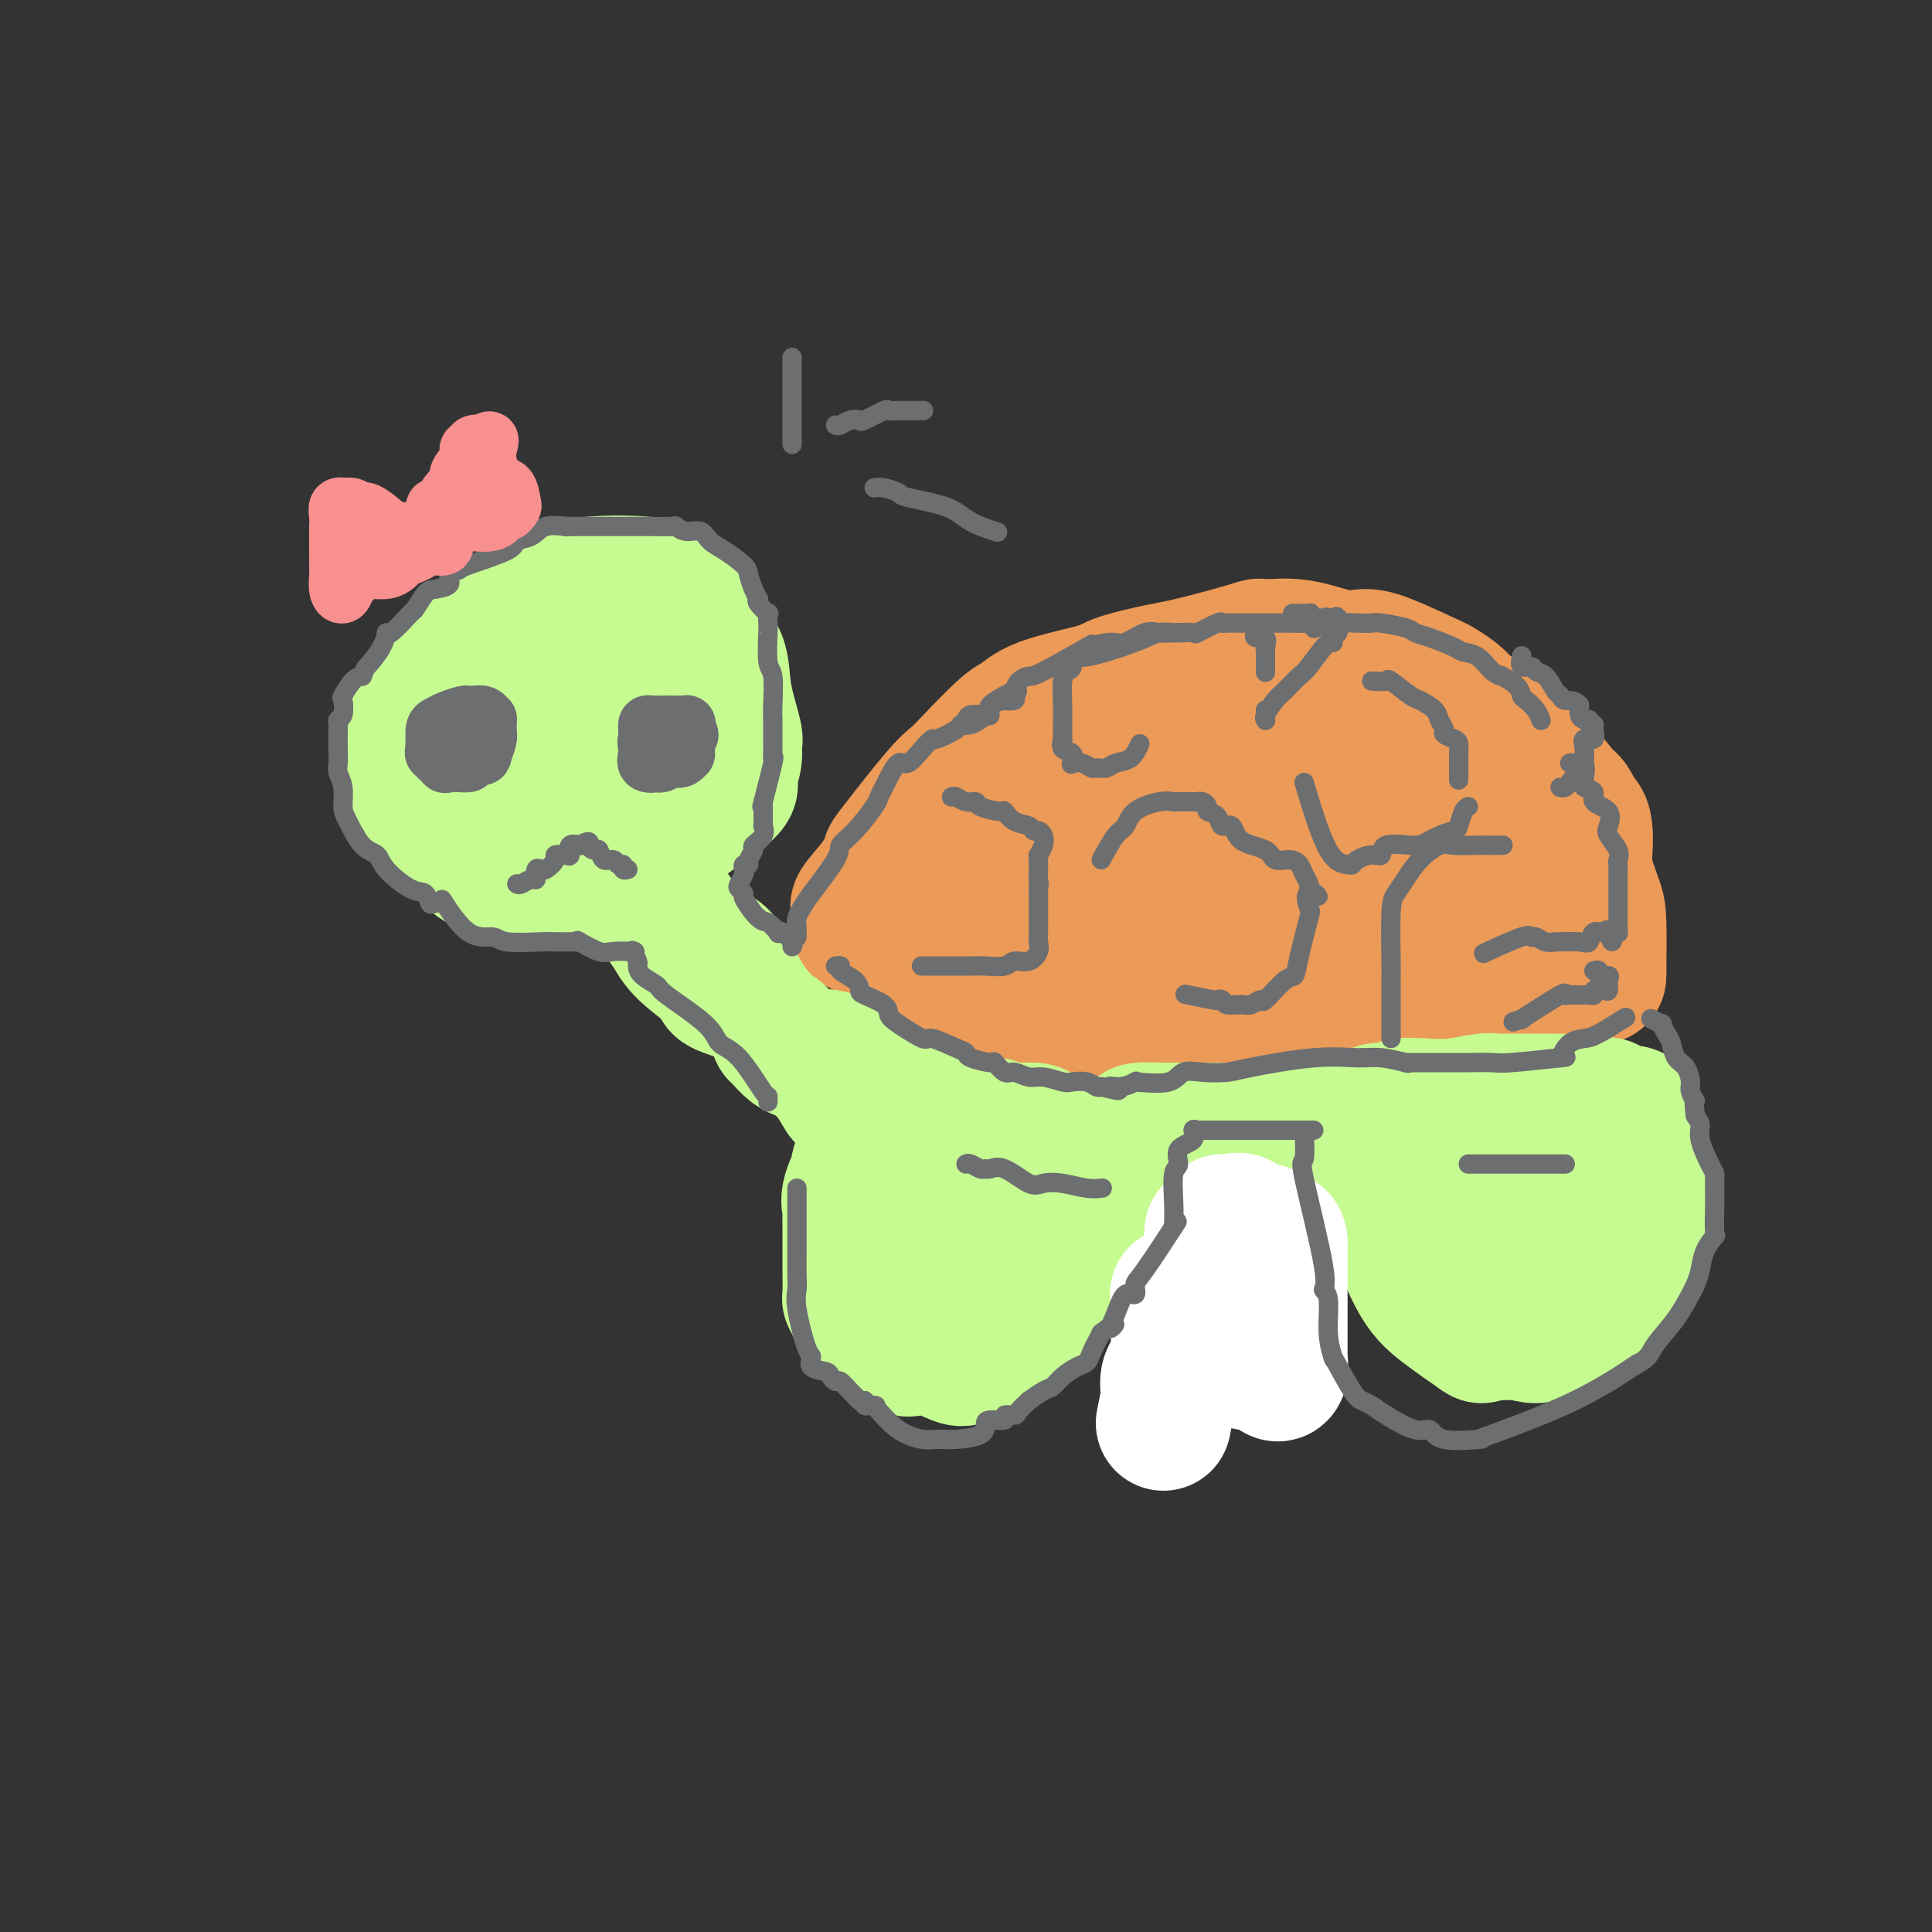 <svg viewBox='0 0 400 400' version='1.1' xmlns='http://www.w3.org/2000/svg' xmlns:xlink='http://www.w3.org/1999/xlink'><rect x="0" y="0" width="400" height="400" fill="#333333" stroke="none"/><g fill='none' stroke='rgb(198,251,145)' stroke-width='28' stroke-linecap='round' stroke-linejoin='round'><path d='M105,162c0.815,0.113 1.630,0.226 2,0c0.370,-0.226 0.293,-0.793 1,-1c0.707,-0.207 2.196,-0.056 3,0c0.804,0.056 0.922,0.018 2,0c1.078,-0.018 3.117,-0.015 4,0c0.883,0.015 0.612,0.042 1,0c0.388,-0.042 1.437,-0.155 2,0c0.563,0.155 0.642,0.576 0,1c-0.642,0.424 -2.004,0.850 -3,1c-0.996,0.150 -1.625,0.024 -2,0c-0.375,-0.024 -0.496,0.054 -1,0c-0.504,-0.054 -1.392,-0.239 -3,0c-1.608,0.239 -3.936,0.901 -5,1c-1.064,0.099 -0.863,-0.365 -1,0c-0.137,0.365 -0.612,1.559 -3,2c-2.388,0.441 -6.688,0.128 -9,0c-2.312,-0.128 -2.634,-0.072 -3,0c-0.366,0.072 -0.775,0.159 -2,-1c-1.225,-1.159 -3.265,-3.565 -4,-5c-0.735,-1.435 -0.166,-1.900 0,-2c0.166,-0.100 -0.071,0.165 0,-2c0.071,-2.165 0.449,-6.762 2,-10c1.551,-3.238 4.276,-5.119 7,-7'/><path d='M93,139c3.818,-3.727 9.862,-9.543 15,-13c5.138,-3.457 9.371,-4.553 14,-5c4.629,-0.447 9.654,-0.243 12,0c2.346,0.243 2.014,0.525 3,1c0.986,0.475 3.291,1.143 5,3c1.709,1.857 2.822,4.902 4,7c1.178,2.098 2.422,3.249 3,5c0.578,1.751 0.490,4.101 1,7c0.510,2.899 1.618,6.347 2,8c0.382,1.653 0.040,1.509 0,2c-0.040,0.491 0.224,1.615 0,3c-0.224,1.385 -0.934,3.031 -1,4c-0.066,0.969 0.514,1.262 0,2c-0.514,0.738 -2.122,1.922 -5,4c-2.878,2.078 -7.024,5.051 -10,7c-2.976,1.949 -4.780,2.873 -7,4c-2.220,1.127 -4.855,2.458 -9,3c-4.145,0.542 -9.800,0.295 -13,0c-3.200,-0.295 -3.945,-0.640 -5,-1c-1.055,-0.360 -2.420,-0.737 -5,-3c-2.580,-2.263 -6.375,-6.414 -8,-9c-1.625,-2.586 -1.080,-3.608 -1,-5c0.080,-1.392 -0.304,-3.156 0,-5c0.304,-1.844 1.298,-3.770 2,-5c0.702,-1.230 1.114,-1.766 5,-5c3.886,-3.234 11.248,-9.166 16,-12c4.752,-2.834 6.895,-2.571 9,-3c2.105,-0.429 4.173,-1.551 7,-2c2.827,-0.449 6.414,-0.224 10,0'/><path d='M137,131c4.583,-0.090 3.039,2.185 3,3c-0.039,0.815 1.426,0.169 2,1c0.574,0.831 0.257,3.137 0,4c-0.257,0.863 -0.455,0.282 -1,0c-0.545,-0.282 -1.437,-0.265 -2,0c-0.563,0.265 -0.796,0.779 -1,1c-0.204,0.221 -0.378,0.150 -1,0c-0.622,-0.150 -1.693,-0.381 -4,1c-2.307,1.381 -5.852,4.372 -9,6c-3.148,1.628 -5.899,1.894 -7,2c-1.101,0.106 -0.550,0.053 0,0'/><path d='M117,149c-0.244,0.601 -0.488,1.203 0,2c0.488,0.797 1.708,1.791 3,3c1.292,1.209 2.656,2.633 5,5c2.344,2.367 5.670,5.676 7,7c1.330,1.324 0.665,0.662 0,0'/><path d='M132,166c0.018,0.193 0.035,0.385 0,1c-0.035,0.615 -0.123,1.651 0,2c0.123,0.349 0.456,0.011 1,2c0.544,1.989 1.300,6.305 2,9c0.700,2.695 1.346,3.770 2,5c0.654,1.230 1.317,2.615 3,5c1.683,2.385 4.387,5.770 6,7c1.613,1.230 2.136,0.305 3,1c0.864,0.695 2.071,3.009 3,4c0.929,0.991 1.582,0.659 2,1c0.418,0.341 0.600,1.356 1,2c0.400,0.644 1.017,0.916 1,1c-0.017,0.084 -0.668,-0.019 -1,0c-0.332,0.019 -0.343,0.162 -1,0c-0.657,-0.162 -1.958,-0.627 -3,-1c-1.042,-0.373 -1.826,-0.653 -2,-1c-0.174,-0.347 0.260,-0.762 -1,-2c-1.260,-1.238 -4.214,-3.301 -6,-5c-1.786,-1.699 -2.404,-3.034 -3,-4c-0.596,-0.966 -1.170,-1.562 -2,-3c-0.830,-1.438 -1.915,-3.719 -3,-6'/><path d='M134,184c-1.238,-2.179 -0.333,-1.125 0,-1c0.333,0.125 0.095,-0.679 0,-1c-0.095,-0.321 -0.048,-0.161 0,0'/></g>
<g fill='none' stroke='rgb(236,154,87)' stroke-width='28' stroke-linecap='round' stroke-linejoin='round'><path d='M178,192c0.008,-0.763 0.015,-1.526 0,-2c-0.015,-0.474 -0.053,-0.660 0,-1c0.053,-0.340 0.197,-0.836 0,-1c-0.197,-0.164 -0.734,0.003 0,-1c0.734,-1.003 2.739,-3.175 4,-5c1.261,-1.825 1.779,-3.303 2,-4c0.221,-0.697 0.146,-0.614 2,-3c1.854,-2.386 5.637,-7.239 8,-10c2.363,-2.761 3.307,-3.428 4,-4c0.693,-0.572 1.134,-1.049 3,-3c1.866,-1.951 5.155,-5.376 7,-7c1.845,-1.624 2.244,-1.447 3,-2c0.756,-0.553 1.868,-1.835 5,-3c3.132,-1.165 8.284,-2.213 11,-3c2.716,-0.787 2.995,-1.315 5,-2c2.005,-0.685 5.736,-1.529 8,-2c2.264,-0.471 3.060,-0.570 5,-1c1.940,-0.430 5.022,-1.193 8,-2c2.978,-0.807 5.851,-1.659 7,-2c1.149,-0.341 0.575,-0.170 0,0'/><path d='M260,134c0.261,0.061 0.521,0.121 2,0c1.479,-0.121 4.176,-0.424 7,0c2.824,0.424 5.773,1.576 8,2c2.227,0.424 3.730,0.119 5,0c1.270,-0.119 2.308,-0.051 5,1c2.692,1.051 7.040,3.085 9,4c1.960,0.915 1.533,0.711 2,1c0.467,0.289 1.827,1.070 3,2c1.173,0.930 2.159,2.007 3,3c0.841,0.993 1.539,1.900 2,2c0.461,0.100 0.687,-0.607 2,0c1.313,0.607 3.713,2.529 5,4c1.287,1.471 1.459,2.492 2,3c0.541,0.508 1.449,0.504 3,2c1.551,1.496 3.744,4.493 5,6c1.256,1.507 1.576,1.526 2,2c0.424,0.474 0.950,1.403 1,2c0.050,0.597 -0.378,0.861 0,1c0.378,0.139 1.563,0.153 2,2c0.437,1.847 0.125,5.528 0,7c-0.125,1.472 -0.062,0.736 0,0'/><path d='M328,178c0.053,0.472 0.105,0.944 0,1c-0.105,0.056 -0.368,-0.306 0,1c0.368,1.306 1.367,4.278 2,6c0.633,1.722 0.901,2.194 1,5c0.099,2.806 0.028,7.944 0,10c-0.028,2.056 -0.014,1.028 0,0'/><path d='M331,201c-0.812,0.544 -1.624,1.088 -3,2c-1.376,0.912 -3.317,2.193 -8,4c-4.683,1.807 -12.107,4.140 -18,5c-5.893,0.860 -10.255,0.246 -12,0c-1.745,-0.246 -0.872,-0.123 0,0'/><path d='M290,212c-0.929,0.149 -1.857,0.298 -2,0c-0.143,-0.298 0.500,-1.042 -4,0c-4.500,1.042 -14.143,3.869 -18,5c-3.857,1.131 -1.929,0.565 0,0'/><path d='M266,217c-1.120,0.001 -2.241,0.002 -3,0c-0.759,-0.002 -1.157,-0.008 -2,0c-0.843,0.008 -2.131,0.028 -4,0c-1.869,-0.028 -4.320,-0.105 -6,0c-1.680,0.105 -2.589,0.394 -5,0c-2.411,-0.394 -6.326,-1.469 -9,-2c-2.674,-0.531 -4.109,-0.517 -6,-1c-1.891,-0.483 -4.238,-1.461 -6,-2c-1.762,-0.539 -2.940,-0.638 -5,-1c-2.060,-0.362 -5.003,-0.988 -7,-2c-1.997,-1.012 -3.050,-2.410 -4,-3c-0.950,-0.590 -1.799,-0.372 -4,-1c-2.201,-0.628 -5.754,-2.102 -8,-3c-2.246,-0.898 -3.183,-1.220 -4,-2c-0.817,-0.780 -1.513,-2.017 -2,-3c-0.487,-0.983 -0.763,-1.710 -1,-2c-0.237,-0.290 -0.433,-0.142 0,-1c0.433,-0.858 1.494,-2.722 4,-5c2.506,-2.278 6.455,-4.972 9,-7c2.545,-2.028 3.685,-3.392 12,-7c8.315,-3.608 23.804,-9.459 32,-12c8.196,-2.541 9.098,-1.770 10,-1'/><path d='M257,162c7.706,-2.096 5.971,-0.835 9,0c3.029,0.835 10.821,1.246 15,2c4.179,0.754 4.744,1.853 6,3c1.256,1.147 3.202,2.342 5,4c1.798,1.658 3.447,3.779 4,5c0.553,1.221 0.011,1.541 0,2c-0.011,0.459 0.509,1.056 0,2c-0.509,0.944 -2.048,2.235 -5,4c-2.952,1.765 -7.318,4.004 -10,6c-2.682,1.996 -3.682,3.748 -10,7c-6.318,3.252 -17.956,8.004 -25,10c-7.044,1.996 -9.496,1.238 -12,1c-2.504,-0.238 -5.060,0.046 -9,0c-3.940,-0.046 -9.263,-0.420 -12,-1c-2.737,-0.580 -2.889,-1.364 -5,-3c-2.111,-1.636 -6.180,-4.123 -8,-5c-1.820,-0.877 -1.391,-0.143 0,-2c1.391,-1.857 3.745,-6.306 6,-10c2.255,-3.694 4.413,-6.632 7,-9c2.587,-2.368 5.604,-4.165 15,-8c9.396,-3.835 25.170,-9.706 34,-12c8.830,-2.294 10.715,-1.010 13,0c2.285,1.010 4.971,1.745 9,3c4.029,1.255 9.403,3.031 12,5c2.597,1.969 2.419,4.132 3,5c0.581,0.868 1.921,0.440 3,3c1.079,2.560 1.898,8.109 2,11c0.102,2.891 -0.511,3.125 0,3c0.511,-0.125 2.146,-0.607 0,1c-2.146,1.607 -8.073,5.304 -14,9'/><path d='M290,198c-4.921,2.498 -10.225,3.742 -14,5c-3.775,1.258 -6.023,2.530 -15,4c-8.977,1.470 -24.683,3.140 -32,4c-7.317,0.860 -6.245,0.912 -7,1c-0.755,0.088 -3.337,0.212 -5,0c-1.663,-0.212 -2.406,-0.759 -3,-1c-0.594,-0.241 -1.039,-0.177 0,-1c1.039,-0.823 3.560,-2.533 7,-5c3.440,-2.467 7.798,-5.690 12,-8c4.202,-2.310 8.250,-3.705 12,-5c3.750,-1.295 7.204,-2.490 14,-4c6.796,-1.510 16.936,-3.335 22,-4c5.064,-0.665 5.053,-0.168 6,0c0.947,0.168 2.850,0.009 4,0c1.150,-0.009 1.545,0.133 2,1c0.455,0.867 0.970,2.460 0,3c-0.970,0.540 -3.423,0.025 -5,0c-1.577,-0.025 -2.276,0.438 -8,1c-5.724,0.562 -16.471,1.223 -23,2c-6.529,0.777 -8.839,1.672 -11,2c-2.161,0.328 -4.174,0.091 -7,0c-2.826,-0.091 -6.465,-0.035 -8,0c-1.535,0.035 -0.967,0.050 -1,0c-0.033,-0.050 -0.667,-0.166 -1,0c-0.333,0.166 -0.366,0.614 0,0c0.366,-0.614 1.129,-2.288 2,-4c0.871,-1.712 1.850,-3.461 4,-5c2.150,-1.539 5.471,-2.868 8,-4c2.529,-1.132 4.264,-2.066 6,-3'/><path d='M249,177c3.828,-1.536 6.399,-1.876 8,-2c1.601,-0.124 2.233,-0.033 3,0c0.767,0.033 1.668,0.009 2,0c0.332,-0.009 0.095,-0.003 0,0c-0.095,0.003 -0.047,0.001 0,0'/></g>
<g fill='none' stroke='rgb(198,251,145)' stroke-width='28' stroke-linecap='round' stroke-linejoin='round'><path d='M161,214c0.247,0.224 0.494,0.448 1,1c0.506,0.552 1.270,1.434 2,2c0.730,0.566 1.424,0.818 2,1c0.576,0.182 1.033,0.294 2,1c0.967,0.706 2.443,2.007 4,3c1.557,0.993 3.195,1.678 4,2c0.805,0.322 0.775,0.280 3,1c2.225,0.720 6.704,2.202 9,3c2.296,0.798 2.411,0.911 3,1c0.589,0.089 1.654,0.152 4,1c2.346,0.848 5.974,2.480 8,3c2.026,0.520 2.449,-0.070 3,0c0.551,0.070 1.230,0.802 2,1c0.770,0.198 1.630,-0.139 3,0c1.370,0.139 3.248,0.754 4,1c0.752,0.246 0.376,0.123 0,0'/><path d='M215,235c0.042,-0.455 0.083,-0.911 -1,-1c-1.083,-0.089 -3.292,0.188 -5,0c-1.708,-0.188 -2.916,-0.843 -4,-1c-1.084,-0.157 -2.043,0.183 -3,0c-0.957,-0.183 -1.911,-0.891 -5,0c-3.089,0.891 -8.313,3.379 -11,4c-2.687,0.621 -2.835,-0.625 -4,0c-1.165,0.625 -3.345,3.122 -4,4c-0.655,0.878 0.217,0.137 0,1c-0.217,0.863 -1.522,3.330 -2,5c-0.478,1.670 -0.128,2.541 0,3c0.128,0.459 0.034,0.504 0,1c-0.034,0.496 -0.009,1.444 0,3c0.009,1.556 0.002,3.722 0,5c-0.002,1.278 0.003,1.669 0,2c-0.003,0.331 -0.012,0.603 0,2c0.012,1.397 0.044,3.917 0,5c-0.044,1.083 -0.166,0.727 0,1c0.166,0.273 0.619,1.175 1,2c0.381,0.825 0.690,1.572 1,2c0.310,0.428 0.622,0.538 1,1c0.378,0.462 0.822,1.275 2,2c1.178,0.725 3.089,1.363 5,2'/><path d='M186,278c2.059,1.805 2.205,1.318 3,1c0.795,-0.318 2.238,-0.469 4,0c1.762,0.469 3.842,1.556 5,2c1.158,0.444 1.392,0.246 2,0c0.608,-0.246 1.590,-0.538 5,-3c3.410,-2.462 9.250,-7.092 13,-10c3.750,-2.908 5.411,-4.092 7,-5c1.589,-0.908 3.105,-1.539 5,-3c1.895,-1.461 4.168,-3.754 5,-5c0.832,-1.246 0.222,-1.447 0,-2c-0.222,-0.553 -0.055,-1.460 0,-2c0.055,-0.540 -0.001,-0.715 0,-1c0.001,-0.285 0.060,-0.681 0,-1c-0.060,-0.319 -0.240,-0.562 0,-1c0.240,-0.438 0.900,-1.073 0,-2c-0.900,-0.927 -3.360,-2.147 -4,-3c-0.640,-0.853 0.542,-1.341 -2,-2c-2.542,-0.659 -8.806,-1.490 -12,-2c-3.194,-0.510 -3.317,-0.700 -4,-1c-0.683,-0.300 -1.925,-0.709 -4,0c-2.075,0.709 -4.984,2.538 -7,4c-2.016,1.462 -3.138,2.557 -4,3c-0.862,0.443 -1.463,0.235 -3,2c-1.537,1.765 -4.011,5.504 -5,7c-0.989,1.496 -0.495,0.748 0,0'/><path d='M190,254c0.984,0.845 1.968,1.690 3,2c1.032,0.310 2.111,0.085 3,0c0.889,-0.085 1.587,-0.029 2,0c0.413,0.029 0.541,0.030 1,-1c0.459,-1.030 1.247,-3.092 2,-4c0.753,-0.908 1.470,-0.662 2,-1c0.530,-0.338 0.874,-1.259 1,-2c0.126,-0.741 0.035,-1.302 0,-2c-0.035,-0.698 -0.013,-1.535 0,-2c0.013,-0.465 0.018,-0.559 0,-1c-0.018,-0.441 -0.060,-1.229 0,-2c0.060,-0.771 0.221,-1.527 0,-2c-0.221,-0.473 -0.825,-0.665 -1,-1c-0.175,-0.335 0.080,-0.815 0,-1c-0.080,-0.185 -0.494,-0.077 -1,0c-0.506,0.077 -1.106,0.123 -2,0c-0.894,-0.123 -2.084,-0.413 -3,-1c-0.916,-0.587 -1.559,-1.470 -2,-2c-0.441,-0.530 -0.682,-0.705 -2,-1c-1.318,-0.295 -3.714,-0.708 -5,-1c-1.286,-0.292 -1.462,-0.463 -2,-1c-0.538,-0.537 -1.440,-1.439 -3,-2c-1.560,-0.561 -3.780,-0.780 -6,-1'/><path d='M177,228c-4.220,-1.824 -1.770,-1.383 -1,-1c0.770,0.383 -0.141,0.708 -1,0c-0.859,-0.708 -1.667,-2.449 -2,-3c-0.333,-0.551 -0.190,0.087 0,0c0.190,-0.087 0.429,-0.899 0,-2c-0.429,-1.101 -1.525,-2.491 -2,-3c-0.475,-0.509 -0.331,-0.138 0,0c0.331,0.138 0.847,0.043 1,0c0.153,-0.043 -0.057,-0.033 1,1c1.057,1.033 3.381,3.088 5,4c1.619,0.912 2.531,0.680 3,1c0.469,0.320 0.493,1.191 2,2c1.507,0.809 4.496,1.555 6,2c1.504,0.445 1.522,0.589 2,1c0.478,0.411 1.417,1.090 3,2c1.583,0.910 3.811,2.053 7,3c3.189,0.947 7.340,1.699 9,2c1.660,0.301 0.830,0.150 0,0'/><path d='M210,237c0.457,-0.169 0.913,-0.339 1,0c0.087,0.339 -0.197,1.186 2,2c2.197,0.814 6.875,1.595 9,2c2.125,0.405 1.696,0.434 3,1c1.304,0.566 4.342,1.668 6,2c1.658,0.332 1.937,-0.107 2,0c0.063,0.107 -0.091,0.761 2,1c2.091,0.239 6.425,0.064 9,0c2.575,-0.064 3.389,-0.015 4,0c0.611,0.015 1.017,-0.003 2,0c0.983,0.003 2.542,0.029 4,0c1.458,-0.029 2.813,-0.111 3,0c0.187,0.111 -0.796,0.414 2,0c2.796,-0.414 9.370,-1.547 12,-2c2.630,-0.453 1.315,-0.227 0,0'/><path d='M271,243c0.121,-0.024 0.242,-0.048 1,0c0.758,0.048 2.152,0.167 3,0c0.848,-0.167 1.152,-0.622 6,0c4.848,0.622 14.242,2.321 18,3c3.758,0.679 1.879,0.340 0,0'/><path d='M299,246c-0.759,0.035 -1.517,0.069 -2,0c-0.483,-0.069 -0.690,-0.242 -2,0c-1.310,0.242 -3.722,0.900 -5,1c-1.278,0.100 -1.421,-0.358 -2,0c-0.579,0.358 -1.594,1.531 -2,2c-0.406,0.469 -0.203,0.235 0,0'/><path d='M286,249c0.427,0.514 0.855,1.028 1,1c0.145,-0.028 0.009,-0.599 1,2c0.991,2.599 3.111,8.367 5,12c1.889,3.633 3.547,5.132 6,7c2.453,1.868 5.701,4.105 7,5c1.299,0.895 0.650,0.447 0,0'/><path d='M306,276c0.890,-0.010 1.780,-0.021 2,0c0.220,0.021 -0.231,0.073 1,0c1.231,-0.073 4.142,-0.271 6,0c1.858,0.271 2.662,1.012 5,0c2.338,-1.012 6.209,-3.776 8,-5c1.791,-1.224 1.504,-0.907 2,-1c0.496,-0.093 1.777,-0.596 3,-2c1.223,-1.404 2.388,-3.711 3,-5c0.612,-1.289 0.672,-1.561 1,-2c0.328,-0.439 0.925,-1.045 1,-2c0.075,-0.955 -0.372,-2.258 0,-3c0.372,-0.742 1.564,-0.922 2,-1c0.436,-0.078 0.117,-0.052 0,-1c-0.117,-0.948 -0.031,-2.869 0,-4c0.031,-1.131 0.008,-1.470 0,-2c-0.008,-0.530 -0.001,-1.251 0,-2c0.001,-0.749 -0.003,-1.528 0,-2c0.003,-0.472 0.015,-0.638 0,-1c-0.015,-0.362 -0.055,-0.922 0,-2c0.055,-1.078 0.207,-2.675 0,-4c-0.207,-1.325 -0.773,-2.379 -1,-3c-0.227,-0.621 -0.113,-0.811 0,-1'/><path d='M339,233c-0.632,-3.693 -1.711,-2.426 -2,-2c-0.289,0.426 0.213,0.010 0,0c-0.213,-0.010 -1.141,0.386 -2,0c-0.859,-0.386 -1.648,-1.553 -2,-2c-0.352,-0.447 -0.266,-0.172 -1,0c-0.734,0.172 -2.290,0.242 -3,0c-0.710,-0.242 -0.576,-0.797 -1,-1c-0.424,-0.203 -1.406,-0.054 -3,0c-1.594,0.054 -3.798,0.015 -5,0c-1.202,-0.015 -1.400,-0.005 -2,0c-0.600,0.005 -1.600,0.005 -3,0c-1.400,-0.005 -3.198,-0.015 -4,0c-0.802,0.015 -0.607,0.055 -1,0c-0.393,-0.055 -1.374,-0.207 -3,0c-1.626,0.207 -3.896,0.772 -6,1c-2.104,0.228 -4.041,0.121 -6,0c-1.959,-0.121 -3.940,-0.254 -5,0c-1.060,0.254 -1.199,0.895 -2,1c-0.801,0.105 -2.263,-0.326 -3,0c-0.737,0.326 -0.751,1.408 -1,2c-0.249,0.592 -0.735,0.695 -1,1c-0.265,0.305 -0.308,0.814 0,1c0.308,0.186 0.968,0.050 1,0c0.032,-0.050 -0.562,-0.014 0,0c0.562,0.014 2.281,0.007 4,0'/><path d='M288,234c1.414,0.289 2.448,0.511 5,1c2.552,0.489 6.623,1.243 9,2c2.377,0.757 3.062,1.515 4,2c0.938,0.485 2.129,0.697 5,1c2.871,0.303 7.421,0.696 10,1c2.579,0.304 3.188,0.518 4,1c0.812,0.482 1.826,1.230 3,2c1.174,0.770 2.506,1.561 3,2c0.494,0.439 0.148,0.525 0,1c-0.148,0.475 -0.097,1.340 0,2c0.097,0.660 0.242,1.115 0,2c-0.242,0.885 -0.871,2.199 -1,3c-0.129,0.801 0.242,1.090 -1,2c-1.242,0.910 -4.098,2.440 -5,3c-0.902,0.560 0.151,0.151 -1,0c-1.151,-0.151 -4.505,-0.043 -6,0c-1.495,0.043 -1.130,0.023 -2,0c-0.870,-0.023 -2.973,-0.048 -4,0c-1.027,0.048 -0.976,0.167 -1,0c-0.024,-0.167 -0.122,-0.622 -2,0c-1.878,0.622 -5.537,2.321 -7,3c-1.463,0.679 -0.732,0.340 0,0'/><path d='M301,262c0.000,0.000 0.100,0.100 0.1,0.1'/><path d='M301,262c0.000,-0.495 0.000,-0.989 0,-1c-0.000,-0.011 -0.001,0.463 0,-1c0.001,-1.463 0.003,-4.863 0,-7c-0.003,-2.137 -0.011,-3.011 0,-4c0.011,-0.989 0.042,-2.092 0,-3c-0.042,-0.908 -0.158,-1.622 0,-2c0.158,-0.378 0.591,-0.421 0,-1c-0.591,-0.579 -2.205,-1.695 -3,-2c-0.795,-0.305 -0.771,0.201 -1,0c-0.229,-0.201 -0.710,-1.110 -1,-2c-0.290,-0.890 -0.389,-1.763 -1,-2c-0.611,-0.237 -1.735,0.161 -2,0c-0.265,-0.161 0.329,-0.881 0,-1c-0.329,-0.119 -1.582,0.361 -2,0c-0.418,-0.361 0.000,-1.565 0,-2c-0.000,-0.435 -0.419,-0.103 -1,0c-0.581,0.103 -1.326,-0.024 -2,0c-0.674,0.024 -1.279,0.199 -2,0c-0.721,-0.199 -1.558,-0.772 -2,-1c-0.442,-0.228 -0.490,-0.113 -1,0c-0.510,0.113 -1.484,0.223 -2,0c-0.516,-0.223 -0.576,-0.778 -1,-1c-0.424,-0.222 -1.212,-0.111 -2,0'/><path d='M278,232c-2.308,-0.308 -1.579,-0.079 -2,0c-0.421,0.079 -1.990,0.007 -3,0c-1.010,-0.007 -1.459,0.050 -2,0c-0.541,-0.050 -1.175,-0.206 -2,0c-0.825,0.206 -1.842,0.773 -3,1c-1.158,0.227 -2.457,0.113 -3,0c-0.543,-0.113 -0.330,-0.227 -1,0c-0.670,0.227 -2.225,0.793 -3,1c-0.775,0.207 -0.772,0.056 -1,0c-0.228,-0.056 -0.688,-0.015 -2,0c-1.312,0.015 -3.476,0.004 -5,0c-1.524,-0.004 -2.410,-0.002 -3,0c-0.590,0.002 -0.886,0.002 -2,0c-1.114,-0.002 -3.047,-0.007 -4,0c-0.953,0.007 -0.928,0.026 -2,0c-1.072,-0.026 -3.242,-0.098 -4,0c-0.758,0.098 -0.103,0.366 -1,1c-0.897,0.634 -3.344,1.634 -5,2c-1.656,0.366 -2.521,0.098 -3,0c-0.479,-0.098 -0.572,-0.026 -1,0c-0.428,0.026 -1.192,0.007 -2,0c-0.808,-0.007 -1.659,-0.002 -2,0c-0.341,0.002 -0.170,0.001 0,0'/></g>
<g fill='none' stroke='rgb(255,255,255)' stroke-width='28' stroke-linecap='round' stroke-linejoin='round'><path d='M259,282c-0.430,0.104 -0.860,0.208 -1,0c-0.140,-0.208 0.011,-0.729 0,-1c-0.011,-0.271 -0.184,-0.293 -1,-1c-0.816,-0.707 -2.275,-2.100 -3,-3c-0.725,-0.900 -0.716,-1.308 -1,-2c-0.284,-0.692 -0.861,-1.670 -1,-3c-0.139,-1.330 0.159,-3.014 0,-4c-0.159,-0.986 -0.774,-1.276 -1,-2c-0.226,-0.724 -0.062,-1.883 0,-3c0.062,-1.117 0.020,-2.194 0,-3c-0.020,-0.806 -0.020,-1.343 0,-2c0.020,-0.657 0.061,-1.434 0,-2c-0.061,-0.566 -0.224,-0.922 0,-1c0.224,-0.078 0.833,0.123 1,0c0.167,-0.123 -0.110,-0.569 0,-1c0.110,-0.431 0.607,-0.847 1,-1c0.393,-0.153 0.684,-0.044 1,0c0.316,0.044 0.658,0.022 1,0'/><path d='M255,253c1.102,-0.529 1.859,-0.352 2,0c0.141,0.352 -0.332,0.878 0,1c0.332,0.122 1.468,-0.160 2,0c0.532,0.160 0.458,0.762 1,1c0.542,0.238 1.700,0.110 2,0c0.300,-0.110 -0.259,-0.203 0,0c0.259,0.203 1.337,0.703 2,1c0.663,0.297 0.910,0.391 1,1c0.090,0.609 0.024,1.733 0,2c-0.024,0.267 -0.006,-0.324 0,0c0.006,0.324 0.002,1.562 0,2c-0.002,0.438 -0.000,0.077 0,1c0.000,0.923 -0.000,3.130 0,4c0.000,0.870 0.001,0.402 0,2c-0.001,1.598 -0.004,5.263 0,8c0.004,2.737 0.016,4.547 0,5c-0.016,0.453 -0.061,-0.452 0,0c0.061,0.452 0.226,2.261 0,3c-0.226,0.739 -0.844,0.407 -1,0c-0.156,-0.407 0.152,-0.890 0,-1c-0.152,-0.110 -0.762,0.153 -1,0c-0.238,-0.153 -0.105,-0.721 0,-1c0.105,-0.279 0.182,-0.267 0,-1c-0.182,-0.733 -0.623,-2.209 -1,-3c-0.377,-0.791 -0.688,-0.895 -1,-1'/><path d='M261,277c-0.935,-1.368 -1.272,-1.288 -2,-2c-0.728,-0.712 -1.847,-2.215 -3,-3c-1.153,-0.785 -2.340,-0.851 -3,-1c-0.660,-0.149 -0.791,-0.380 -1,-1c-0.209,-0.620 -0.494,-1.630 -1,-2c-0.506,-0.370 -1.232,-0.100 -2,0c-0.768,0.100 -1.579,0.029 -2,0c-0.421,-0.029 -0.453,-0.016 -1,0c-0.547,0.016 -1.611,0.034 -2,0c-0.389,-0.034 -0.104,-0.121 0,0c0.104,0.121 0.028,0.450 0,1c-0.028,0.550 -0.007,1.323 0,2c0.007,0.677 0.002,1.259 0,2c-0.002,0.741 -0.001,1.640 0,3c0.001,1.360 0.000,3.180 0,5'/><path d='M244,281c0.120,2.393 0.421,1.875 0,2c-0.421,0.125 -1.563,0.893 -2,2c-0.437,1.107 -0.169,2.555 0,3c0.169,0.445 0.238,-0.111 0,1c-0.238,1.111 -0.782,3.889 -1,5c-0.218,1.111 -0.109,0.556 0,0'/></g>
<g fill='none' stroke='rgb(109,110,112)' stroke-width='12' stroke-linecap='round' stroke-linejoin='round'><path d='M95,155c-0.323,-0.114 -0.647,-0.228 -1,0c-0.353,0.228 -0.736,0.799 -1,1c-0.264,0.201 -0.410,0.031 -1,0c-0.590,-0.031 -1.623,0.076 -2,0c-0.377,-0.076 -0.099,-0.335 0,-1c0.099,-0.665 0.017,-1.736 0,-2c-0.017,-0.264 0.030,0.279 0,0c-0.030,-0.279 -0.138,-1.381 0,-2c0.138,-0.619 0.522,-0.754 1,-1c0.478,-0.246 1.049,-0.603 2,-1c0.951,-0.397 2.283,-0.834 3,-1c0.717,-0.166 0.819,-0.060 1,0c0.181,0.060 0.441,0.075 1,0c0.559,-0.075 1.418,-0.241 2,0c0.582,0.241 0.889,0.889 1,1c0.111,0.111 0.027,-0.316 0,0c-0.027,0.316 0.003,1.373 0,2c-0.003,0.627 -0.039,0.823 0,1c0.039,0.177 0.154,0.336 0,1c-0.154,0.664 -0.577,1.832 -1,3'/><path d='M100,156c-0.097,1.193 -0.341,0.176 -1,0c-0.659,-0.176 -1.734,0.489 -2,1c-0.266,0.511 0.278,0.869 0,1c-0.278,0.131 -1.379,0.037 -2,0c-0.621,-0.037 -0.762,-0.017 -1,0c-0.238,0.017 -0.571,0.031 -1,0c-0.429,-0.031 -0.953,-0.107 -1,0c-0.047,0.107 0.384,0.397 0,0c-0.384,-0.397 -1.583,-1.479 -2,-2c-0.417,-0.521 -0.052,-0.479 0,-1c0.052,-0.521 -0.210,-1.604 0,-2c0.210,-0.396 0.893,-0.106 1,0c0.107,0.106 -0.363,0.028 0,0c0.363,-0.028 1.559,-0.008 2,0c0.441,0.008 0.126,0.002 0,0c-0.126,-0.002 -0.063,-0.001 0,0'/><path d='M137,154c-0.195,-0.029 -0.390,-0.058 -1,0c-0.610,0.058 -1.633,0.204 -2,0c-0.367,-0.204 -0.076,-0.759 0,-1c0.076,-0.241 -0.064,-0.170 0,0c0.064,0.170 0.330,0.438 1,0c0.670,-0.438 1.742,-1.582 2,-2c0.258,-0.418 -0.298,-0.109 0,0c0.298,0.109 1.451,0.019 2,0c0.549,-0.019 0.494,0.033 1,0c0.506,-0.033 1.573,-0.152 2,0c0.427,0.152 0.213,0.576 0,1'/><path d='M142,152c1.238,-0.363 0.332,-0.270 0,0c-0.332,0.270 -0.091,0.717 0,1c0.091,0.283 0.032,0.402 0,1c-0.032,0.598 -0.036,1.676 0,2c0.036,0.324 0.112,-0.106 0,0c-0.112,0.106 -0.413,0.746 -1,1c-0.587,0.254 -1.462,0.120 -2,0c-0.538,-0.120 -0.740,-0.227 -1,0c-0.260,0.227 -0.577,0.788 -1,1c-0.423,0.212 -0.950,0.075 -1,0c-0.050,-0.075 0.379,-0.090 0,0c-0.379,0.090 -1.566,0.283 -2,0c-0.434,-0.283 -0.115,-1.043 0,-2c0.115,-0.957 0.025,-2.113 0,-3c-0.025,-0.887 0.016,-1.506 0,-2c-0.016,-0.494 -0.088,-0.865 0,-1c0.088,-0.135 0.337,-0.036 1,0c0.663,0.036 1.740,0.010 2,0c0.260,-0.010 -0.298,-0.003 0,0c0.298,0.003 1.453,0.004 2,0c0.547,-0.004 0.486,-0.012 1,0c0.514,0.012 1.602,0.044 2,0c0.398,-0.044 0.107,-0.166 0,0c-0.107,0.166 -0.031,0.619 0,1c0.031,0.381 0.015,0.691 0,1'/><path d='M142,152c1.333,0.333 0.667,0.167 0,0'/></g>
<g fill='none' stroke='rgb(109,110,112)' stroke-width='4' stroke-linecap='round' stroke-linejoin='round'><path d='M107,183c0.229,0.130 0.457,0.259 1,0c0.543,-0.259 1.399,-0.907 2,-1c0.601,-0.093 0.947,0.369 1,0c0.053,-0.369 -0.188,-1.570 0,-2c0.188,-0.430 0.805,-0.091 1,0c0.195,0.091 -0.032,-0.067 0,0c0.032,0.067 0.325,0.360 1,0c0.675,-0.360 1.734,-1.372 2,-2c0.266,-0.628 -0.261,-0.872 0,-1c0.261,-0.128 1.310,-0.139 2,0c0.690,0.139 1.020,0.429 1,0c-0.020,-0.429 -0.390,-1.577 0,-2c0.390,-0.423 1.540,-0.121 2,0c0.460,0.121 0.230,0.060 0,0'/><path d='M120,175c2.417,-1.307 1.961,-0.576 2,0c0.039,0.576 0.573,0.995 1,1c0.427,0.005 0.745,-0.406 1,0c0.255,0.406 0.445,1.629 1,2c0.555,0.371 1.473,-0.111 2,0c0.527,0.111 0.663,0.814 1,1c0.337,0.186 0.874,-0.146 1,0c0.126,0.146 -0.158,0.770 0,1c0.158,0.230 0.760,0.066 1,0c0.240,-0.066 0.120,-0.033 0,0'/><path d='M191,200c-0.204,0.000 -0.407,0.000 0,0c0.407,-0.000 1.425,-0.000 2,0c0.575,0.000 0.706,0.000 1,0c0.294,-0.000 0.752,-0.000 1,0c0.248,0.000 0.287,0.001 1,0c0.713,-0.001 2.101,-0.005 3,0c0.899,0.005 1.308,0.017 2,0c0.692,-0.017 1.667,-0.063 3,0c1.333,0.063 3.022,0.236 4,0c0.978,-0.236 1.243,-0.879 2,-1c0.757,-0.121 2.007,0.281 3,0c0.993,-0.281 1.730,-1.245 2,-2c0.270,-0.755 0.072,-1.301 0,-2c-0.072,-0.699 -0.019,-1.550 0,-2c0.019,-0.450 0.005,-0.500 0,-1c-0.005,-0.500 -0.001,-1.449 0,-2c0.001,-0.551 0.000,-0.704 0,-1c-0.000,-0.296 -0.000,-0.733 0,-1c0.000,-0.267 0.000,-0.362 0,-1c-0.000,-0.638 -0.000,-1.819 0,-3'/><path d='M215,184c0.305,-2.253 0.068,-0.386 0,-1c-0.068,-0.614 0.031,-3.710 0,-5c-0.031,-1.290 -0.194,-0.776 0,-1c0.194,-0.224 0.744,-1.188 1,-2c0.256,-0.812 0.217,-1.473 0,-2c-0.217,-0.527 -0.612,-0.919 -1,-1c-0.388,-0.081 -0.769,0.151 -1,0c-0.231,-0.151 -0.311,-0.684 -1,-1c-0.689,-0.316 -1.987,-0.414 -3,-1c-1.013,-0.586 -1.741,-1.658 -2,-2c-0.259,-0.342 -0.048,0.048 -1,0c-0.952,-0.048 -3.068,-0.535 -4,-1c-0.932,-0.465 -0.681,-0.909 -1,-1c-0.319,-0.091 -1.209,0.172 -2,0c-0.791,-0.172 -1.482,-0.777 -2,-1c-0.518,-0.223 -0.862,-0.064 -1,0c-0.138,0.064 -0.069,0.032 0,0'/><path d='M228,178c1.068,-1.962 2.136,-3.923 3,-5c0.864,-1.077 1.525,-1.269 2,-2c0.475,-0.731 0.765,-2.000 2,-3c1.235,-1.000 3.416,-1.732 5,-2c1.584,-0.268 2.571,-0.073 3,0c0.429,0.073 0.301,0.022 1,0c0.699,-0.022 2.224,-0.017 3,0c0.776,0.017 0.803,0.045 1,0c0.197,-0.045 0.562,-0.161 1,0c0.438,0.161 0.947,0.601 1,1c0.053,0.399 -0.351,0.758 0,1c0.351,0.242 1.456,0.368 2,1c0.544,0.632 0.525,1.771 1,2c0.475,0.229 1.443,-0.451 2,0c0.557,0.451 0.702,2.032 2,3c1.298,0.968 3.748,1.323 5,2c1.252,0.677 1.306,1.677 2,2c0.694,0.323 2.029,-0.029 3,0c0.971,0.029 1.580,0.441 2,1c0.420,0.559 0.652,1.266 1,2c0.348,0.734 0.814,1.495 1,2c0.186,0.505 0.093,0.752 0,1'/><path d='M271,184c3.721,2.831 1.022,0.910 0,1c-1.022,0.090 -0.369,2.192 0,3c0.369,0.808 0.452,0.323 0,2c-0.452,1.677 -1.440,5.516 -2,8c-0.560,2.484 -0.692,3.612 -1,4c-0.308,0.388 -0.791,0.037 -2,1c-1.209,0.963 -3.144,3.240 -4,4c-0.856,0.760 -0.635,0.004 -1,0c-0.365,-0.004 -1.317,0.745 -2,1c-0.683,0.255 -1.096,0.017 -2,0c-0.904,-0.017 -2.299,0.188 -3,0c-0.701,-0.188 -0.707,-0.769 -1,-1c-0.293,-0.231 -0.872,-0.114 -1,0c-0.128,0.114 0.196,0.223 -1,0c-1.196,-0.223 -3.913,-0.778 -5,-1c-1.087,-0.222 -0.543,-0.111 0,0'/><path d='M262,147c-0.013,0.837 -0.027,1.673 0,2c0.027,0.327 0.094,0.143 0,0c-0.094,-0.143 -0.351,-0.247 0,-1c0.351,-0.753 1.309,-2.155 2,-3c0.691,-0.845 1.114,-1.135 2,-2c0.886,-0.865 2.237,-2.307 3,-3c0.763,-0.693 0.940,-0.638 2,-2c1.060,-1.362 3.003,-4.142 4,-5c0.997,-0.858 1.049,0.205 1,0c-0.049,-0.205 -0.198,-1.676 0,-2c0.198,-0.324 0.744,0.501 1,0c0.256,-0.501 0.223,-2.327 0,-3c-0.223,-0.673 -0.635,-0.192 -1,0c-0.365,0.192 -0.682,0.096 -1,0'/><path d='M275,128c-0.507,-0.460 -0.774,-0.109 -1,0c-0.226,0.109 -0.411,-0.023 -1,0c-0.589,0.023 -1.580,0.202 -2,0c-0.420,-0.202 -0.267,-0.786 0,-1c0.267,-0.214 0.649,-0.058 0,0c-0.649,0.058 -2.328,0.016 -3,0c-0.672,-0.016 -0.336,-0.008 0,0'/><path d='M270,162c1.688,5.583 3.376,11.166 5,14c1.624,2.834 3.185,2.919 4,3c0.815,0.081 0.883,0.158 1,0c0.117,-0.158 0.284,-0.550 1,-1c0.716,-0.450 1.981,-0.958 3,-1c1.019,-0.042 1.790,0.383 2,0c0.210,-0.383 -0.142,-1.573 1,-2c1.142,-0.427 3.777,-0.090 5,0c1.223,0.090 1.035,-0.068 1,0c-0.035,0.068 0.085,0.362 1,0c0.915,-0.362 2.627,-1.379 4,-2c1.373,-0.621 2.407,-0.846 3,-1c0.593,-0.154 0.747,-0.237 1,-1c0.253,-0.763 0.607,-2.205 1,-3c0.393,-0.795 0.827,-0.941 1,-1c0.173,-0.059 0.087,-0.029 0,0'/><path d='M288,215c-0.000,-0.068 -0.000,-0.137 0,-1c0.000,-0.863 0.000,-2.521 0,-3c-0.000,-0.479 -0.001,0.219 0,-1c0.001,-1.219 0.002,-4.356 0,-6c-0.002,-1.644 -0.009,-1.793 0,-2c0.009,-0.207 0.035,-0.470 0,-3c-0.035,-2.530 -0.129,-7.326 0,-10c0.129,-2.674 0.483,-3.224 1,-4c0.517,-0.776 1.199,-1.777 2,-3c0.801,-1.223 1.720,-2.667 3,-4c1.280,-1.333 2.919,-2.553 4,-3c1.081,-0.447 1.604,-0.120 3,0c1.396,0.120 3.667,0.032 5,0c1.333,-0.032 1.730,-0.009 2,0c0.270,0.009 0.413,0.002 1,0c0.587,-0.002 1.620,-0.001 2,0c0.380,0.001 0.109,0.000 0,0c-0.109,-0.000 -0.054,-0.000 0,0'/><path d='M236,154c-0.551,1.186 -1.103,2.371 -2,3c-0.897,0.629 -2.141,0.701 -3,1c-0.859,0.299 -1.334,0.826 -2,1c-0.666,0.174 -1.524,-0.004 -2,0c-0.476,0.004 -0.570,0.190 -1,0c-0.430,-0.190 -1.194,-0.756 -2,-1c-0.806,-0.244 -1.652,-0.165 -2,0c-0.348,0.165 -0.198,0.415 0,0c0.198,-0.415 0.445,-1.495 0,-2c-0.445,-0.505 -1.584,-0.435 -2,-1c-0.416,-0.565 -0.111,-1.766 0,-2c0.111,-0.234 0.029,0.498 0,0c-0.029,-0.498 -0.005,-2.228 0,-3c0.005,-0.772 -0.009,-0.587 0,-1c0.009,-0.413 0.040,-1.425 0,-3c-0.040,-1.575 -0.152,-3.715 0,-5c0.152,-1.285 0.566,-1.716 1,-2c0.434,-0.284 0.886,-0.423 1,-1c0.114,-0.577 -0.110,-1.594 0,-2c0.110,-0.406 0.555,-0.203 1,0'/><path d='M223,136c0.379,-0.624 -0.172,0.316 2,0c2.172,-0.316 7.069,-1.889 10,-3c2.931,-1.111 3.896,-1.762 5,-2c1.104,-0.238 2.348,-0.064 3,0c0.652,0.064 0.714,0.017 1,0c0.286,-0.017 0.796,-0.005 1,0c0.204,0.005 0.102,0.002 0,0'/><path d='M260,131c-0.226,0.477 -0.453,0.954 0,1c0.453,0.046 1.585,-0.340 2,0c0.415,0.340 0.111,1.405 0,2c-0.111,0.595 -0.030,0.720 0,1c0.030,0.280 0.008,0.714 0,1c-0.008,0.286 -0.002,0.423 0,1c0.002,0.577 0.001,1.593 0,2c-0.001,0.407 -0.000,0.203 0,0'/><path d='M200,150c-0.058,-0.308 -0.116,-0.617 0,-1c0.116,-0.383 0.406,-0.841 1,-1c0.594,-0.159 1.491,-0.018 2,0c0.509,0.018 0.628,-0.086 1,0c0.372,0.086 0.997,0.364 1,0c0.003,-0.364 -0.616,-1.369 0,-2c0.616,-0.631 2.466,-0.887 3,-1c0.534,-0.113 -0.249,-0.082 0,0c0.249,0.082 1.528,0.214 2,0c0.472,-0.214 0.135,-0.776 0,-1c-0.135,-0.224 -0.067,-0.112 0,0'/><path d='M284,141c1.266,0.086 2.532,0.173 3,0c0.468,-0.173 0.138,-0.605 1,0c0.862,0.605 2.915,2.246 4,3c1.085,0.754 1.203,0.622 2,1c0.797,0.378 2.273,1.268 3,2c0.727,0.732 0.706,1.308 1,2c0.294,0.692 0.902,1.499 1,2c0.098,0.501 -0.313,0.694 0,1c0.313,0.306 1.352,0.724 2,1c0.648,0.276 0.906,0.411 1,1c0.094,0.589 0.025,1.632 0,2c-0.025,0.368 -0.007,0.061 0,1c0.007,0.939 0.002,3.126 0,4c-0.002,0.874 -0.001,0.437 0,0'/><path d='M323,163c0.324,0.086 0.647,0.173 1,0c0.353,-0.173 0.735,-0.604 1,-1c0.265,-0.396 0.411,-0.756 1,-1c0.589,-0.244 1.620,-0.371 2,-1c0.380,-0.629 0.109,-1.760 0,-2c-0.109,-0.240 -0.058,0.413 0,0c0.058,-0.413 0.122,-1.890 0,-3c-0.122,-1.110 -0.429,-1.851 0,-2c0.429,-0.149 1.594,0.296 2,0c0.406,-0.296 0.053,-1.333 0,-2c-0.053,-0.667 0.192,-0.966 0,-1c-0.192,-0.034 -0.822,0.195 -1,0c-0.178,-0.195 0.097,-0.815 0,-1c-0.097,-0.185 -0.564,0.066 -1,0c-0.436,-0.066 -0.839,-0.447 -1,-1c-0.161,-0.553 -0.081,-1.276 0,-2'/><path d='M327,146c-1.093,-1.253 -2.324,-0.884 -3,-1c-0.676,-0.116 -0.796,-0.715 -1,-1c-0.204,-0.285 -0.493,-0.256 -1,-1c-0.507,-0.744 -1.232,-2.259 -2,-3c-0.768,-0.741 -1.579,-0.706 -2,-1c-0.421,-0.294 -0.453,-0.916 -1,-1c-0.547,-0.084 -1.611,0.369 -2,0c-0.389,-0.369 -0.105,-1.561 0,-2c0.105,-0.439 0.030,-0.125 0,0c-0.030,0.125 -0.015,0.063 0,0'/><path d='M325,158c0.195,-0.059 0.390,-0.118 1,0c0.610,0.118 1.636,0.412 2,1c0.364,0.588 0.066,1.470 0,2c-0.066,0.530 0.099,0.707 0,1c-0.099,0.293 -0.460,0.701 0,1c0.460,0.299 1.743,0.488 2,1c0.257,0.512 -0.512,1.348 0,2c0.512,0.652 2.305,1.120 3,2c0.695,0.880 0.291,2.172 0,3c-0.291,0.828 -0.470,1.192 0,2c0.470,0.808 1.590,2.061 2,3c0.410,0.939 0.110,1.565 0,2c-0.110,0.435 -0.029,0.680 0,1c0.029,0.320 0.008,0.716 0,1c-0.008,0.284 -0.002,0.456 0,1c0.002,0.544 0.001,1.459 0,2c-0.001,0.541 -0.000,0.708 0,1c0.000,0.292 0.000,0.711 0,1c-0.000,0.289 -0.000,0.449 0,1c0.000,0.551 0.001,1.493 0,2c-0.001,0.507 -0.003,0.581 0,1c0.003,0.419 0.011,1.185 0,2c-0.011,0.815 -0.041,1.681 0,2c0.041,0.319 0.155,0.091 0,0c-0.155,-0.091 -0.577,-0.046 -1,0'/><path d='M334,193c-0.040,3.859 -0.641,1.006 -1,0c-0.359,-1.006 -0.475,-0.164 -1,0c-0.525,0.164 -1.460,-0.349 -2,0c-0.540,0.349 -0.686,1.559 -1,2c-0.314,0.441 -0.794,0.114 -2,0c-1.206,-0.114 -3.136,-0.016 -4,0c-0.864,0.016 -0.663,-0.051 -1,0c-0.337,0.051 -1.212,0.221 -2,0c-0.788,-0.221 -1.487,-0.833 -2,-1c-0.513,-0.167 -0.838,0.110 -1,0c-0.162,-0.110 -0.159,-0.606 -2,0c-1.841,0.606 -5.526,2.316 -7,3c-1.474,0.684 -0.737,0.342 0,0'/><path d='M330,201c0.484,-0.117 0.967,-0.234 1,0c0.033,0.234 -0.385,0.819 0,1c0.385,0.181 1.574,-0.044 2,0c0.426,0.044 0.091,0.355 0,1c-0.091,0.645 0.064,1.623 0,2c-0.064,0.377 -0.346,0.154 -1,0c-0.654,-0.154 -1.680,-0.237 -2,0c-0.320,0.237 0.066,0.795 0,1c-0.066,0.205 -0.582,0.056 -1,0c-0.418,-0.056 -0.737,-0.019 -1,0c-0.263,0.019 -0.471,0.019 -1,0c-0.529,-0.019 -1.379,-0.057 -2,0c-0.621,0.057 -1.013,0.208 -1,0c0.013,-0.208 0.432,-0.774 -1,0c-1.432,0.774 -4.716,2.887 -8,5'/><path d='M315,211c-3.000,1.000 -1.500,0.500 0,0'/><path d='M315,211c0.000,0.000 0.100,0.100 0.1,0.1'/><path d='M165,246c-0.000,0.224 -0.000,0.448 0,1c0.000,0.552 0.000,1.433 0,2c-0.000,0.567 -0.000,0.820 0,1c0.000,0.180 0.000,0.286 0,1c-0.000,0.714 -0.000,2.036 0,3c0.000,0.964 0.000,1.570 0,2c-0.000,0.430 -0.002,0.683 0,1c0.002,0.317 0.007,0.698 0,2c-0.007,1.302 -0.025,3.524 0,5c0.025,1.476 0.095,2.206 0,3c-0.095,0.794 -0.355,1.652 0,4c0.355,2.348 1.324,6.187 2,8c0.676,1.813 1.060,1.600 1,2c-0.060,0.400 -0.564,1.412 0,2c0.564,0.588 2.196,0.753 3,1c0.804,0.247 0.779,0.577 1,1c0.221,0.423 0.689,0.940 1,1c0.311,0.060 0.464,-0.338 1,0c0.536,0.338 1.453,1.410 2,2c0.547,0.590 0.724,0.697 1,1c0.276,0.303 0.650,0.801 1,1c0.350,0.199 0.675,0.100 1,0'/><path d='M179,290c1.583,1.310 0.042,1.083 0,1c-0.042,-0.083 1.417,-0.024 2,0c0.583,0.024 0.292,0.012 0,0'/><path d='M181,291c1.616,1.886 3.232,3.771 5,5c1.768,1.229 3.689,1.801 5,2c1.311,0.199 2.012,0.025 3,0c0.988,-0.025 2.262,0.099 4,0c1.738,-0.099 3.938,-0.423 5,-1c1.062,-0.577 0.985,-1.408 1,-2c0.015,-0.592 0.121,-0.945 1,-1c0.879,-0.055 2.531,0.187 3,0c0.469,-0.187 -0.245,-0.805 0,-1c0.245,-0.195 1.448,0.032 2,0c0.552,-0.032 0.452,-0.322 1,-1c0.548,-0.678 1.746,-1.742 2,-2c0.254,-0.258 -0.434,0.292 0,0c0.434,-0.292 1.990,-1.426 3,-2c1.010,-0.574 1.474,-0.589 2,-1c0.526,-0.411 1.113,-1.218 2,-2c0.887,-0.782 2.073,-1.540 3,-2c0.927,-0.460 1.596,-0.624 2,-1c0.404,-0.376 0.544,-0.965 1,-2c0.456,-1.035 1.228,-2.518 2,-4'/><path d='M228,276c4.283,-3.360 2.492,-1.261 2,-1c-0.492,0.261 0.315,-1.316 1,-3c0.685,-1.684 1.250,-3.476 2,-4c0.750,-0.524 1.687,0.219 2,0c0.313,-0.219 0.001,-1.399 0,-2c-0.001,-0.601 0.307,-0.623 2,-3c1.693,-2.377 4.769,-7.108 6,-9c1.231,-1.892 0.615,-0.946 0,0'/><path d='M243,254c0.037,-1.473 0.074,-2.946 0,-5c-0.074,-2.054 -0.259,-4.687 0,-6c0.259,-1.313 0.962,-1.304 1,-2c0.038,-0.696 -0.589,-2.095 0,-3c0.589,-0.905 2.394,-1.314 3,-2c0.606,-0.686 0.011,-1.648 0,-2c-0.011,-0.352 0.561,-0.094 1,0c0.439,0.094 0.746,0.025 1,0c0.254,-0.025 0.456,-0.007 1,0c0.544,0.007 1.431,0.002 2,0c0.569,-0.002 0.820,-0.000 1,0c0.180,0.000 0.289,0.000 1,0c0.711,-0.000 2.026,-0.000 3,0c0.974,0.000 1.608,0.000 2,0c0.392,-0.000 0.542,-0.000 1,0c0.458,0.000 1.226,0.000 2,0c0.774,-0.000 1.556,-0.000 2,0c0.444,0.000 0.552,0.000 1,0c0.448,-0.000 1.236,-0.000 2,0c0.764,0.000 1.504,0.000 2,0c0.496,-0.000 0.748,-0.000 1,0'/><path d='M270,234c3.500,0.000 1.750,0.000 0,0'/><path d='M270,234c0.124,2.590 0.247,5.179 0,6c-0.247,0.821 -0.866,-0.127 0,4c0.866,4.127 3.216,13.327 4,18c0.784,4.673 0.000,4.818 0,5c0.000,0.182 0.784,0.399 1,2c0.216,1.601 -0.134,4.585 0,7c0.134,2.415 0.753,4.261 1,5c0.247,0.739 0.124,0.369 0,0'/><path d='M276,281c1.512,2.753 3.024,5.506 4,7c0.976,1.494 1.417,1.729 2,2c0.583,0.271 1.309,0.578 2,1c0.691,0.422 1.346,0.961 3,2c1.654,1.039 4.308,2.580 6,3c1.692,0.420 2.423,-0.279 3,0c0.577,0.279 1.002,1.537 3,2c1.998,0.463 5.571,0.132 7,0c1.429,-0.132 0.715,-0.066 0,0'/><path d='M306,298c7.111,-2.600 14.222,-5.200 20,-8c5.778,-2.800 10.222,-5.800 12,-7c1.778,-1.200 0.889,-0.600 0,0'/><path d='M338,283c1.140,-0.620 2.280,-1.239 3,-2c0.720,-0.761 1.019,-1.662 2,-3c0.981,-1.338 2.643,-3.113 4,-5c1.357,-1.887 2.410,-3.887 3,-5c0.590,-1.113 0.718,-1.341 1,-2c0.282,-0.659 0.716,-1.750 1,-3c0.284,-1.250 0.416,-2.660 1,-4c0.584,-1.340 1.621,-2.610 2,-3c0.379,-0.390 0.102,0.100 0,-1c-0.102,-1.100 -0.027,-3.790 0,-5c0.027,-1.210 0.008,-0.940 0,-1c-0.008,-0.060 -0.004,-0.450 0,-1c0.004,-0.550 0.007,-1.260 0,-2c-0.007,-0.740 -0.026,-1.511 0,-2c0.026,-0.489 0.095,-0.697 0,-1c-0.095,-0.303 -0.355,-0.700 -1,-2c-0.645,-1.300 -1.674,-3.504 -2,-5c-0.326,-1.496 0.050,-2.285 0,-3c-0.050,-0.715 -0.525,-1.358 -1,-2'/><path d='M351,231c-0.556,-4.447 0.055,-3.063 0,-3c-0.055,0.063 -0.774,-1.194 -1,-2c-0.226,-0.806 0.042,-1.160 0,-2c-0.042,-0.840 -0.394,-2.166 -1,-3c-0.606,-0.834 -1.467,-1.175 -2,-2c-0.533,-0.825 -0.739,-2.134 -1,-3c-0.261,-0.866 -0.578,-1.290 -1,-2c-0.422,-0.710 -0.950,-1.707 -1,-2c-0.050,-0.293 0.379,0.118 0,0c-0.379,-0.118 -1.566,-0.764 -2,-1c-0.434,-0.236 -0.116,-0.063 0,0c0.116,0.063 0.031,0.017 0,0c-0.031,-0.017 -0.009,-0.005 0,0c0.009,0.005 0.004,0.002 0,0'/><path d='M159,228c0.002,0.135 0.004,0.269 0,0c-0.004,-0.269 -0.015,-0.943 0,-1c0.015,-0.057 0.056,0.503 -1,-1c-1.056,-1.503 -3.208,-5.071 -5,-7c-1.792,-1.929 -3.222,-2.221 -4,-3c-0.778,-0.779 -0.902,-2.044 -3,-4c-2.098,-1.956 -6.169,-4.603 -8,-6c-1.831,-1.397 -1.423,-1.545 -2,-2c-0.577,-0.455 -2.141,-1.219 -3,-2c-0.859,-0.781 -1.014,-1.581 -1,-2c0.014,-0.419 0.196,-0.459 0,-1c-0.196,-0.541 -0.770,-1.583 -1,-2c-0.230,-0.417 -0.115,-0.208 0,0'/><path d='M131,197c0.394,0.016 0.788,0.032 0,0c-0.788,-0.032 -2.758,-0.112 -4,0c-1.242,0.112 -1.758,0.415 -3,0c-1.242,-0.415 -3.212,-1.547 -4,-2c-0.788,-0.453 -0.394,-0.226 0,0'/><path d='M120,195c-0.247,0.001 -0.493,0.001 -1,0c-0.507,-0.001 -1.274,-0.005 -2,0c-0.726,0.005 -1.410,0.018 -2,0c-0.590,-0.018 -1.087,-0.065 -3,0c-1.913,0.065 -5.242,0.244 -7,0c-1.758,-0.244 -1.945,-0.911 -3,-1c-1.055,-0.089 -2.976,0.399 -5,-1c-2.024,-1.399 -4.150,-4.685 -5,-6c-0.850,-1.315 -0.425,-0.657 0,0'/><path d='M92,187c-0.748,-0.060 -1.496,-0.119 -2,0c-0.504,0.119 -0.763,0.418 -1,0c-0.237,-0.418 -0.450,-1.551 -1,-2c-0.550,-0.449 -1.436,-0.214 -3,-1c-1.564,-0.786 -3.807,-2.593 -5,-4c-1.193,-1.407 -1.338,-2.414 -2,-3c-0.662,-0.586 -1.841,-0.752 -3,-2c-1.159,-1.248 -2.296,-3.580 -3,-5c-0.704,-1.420 -0.973,-1.929 -1,-3c-0.027,-1.071 0.189,-2.704 0,-4c-0.189,-1.296 -0.782,-2.255 -1,-3c-0.218,-0.745 -0.059,-1.275 0,-2c0.059,-0.725 0.020,-1.645 0,-3c-0.020,-1.355 -0.019,-3.145 0,-4c0.019,-0.855 0.056,-0.776 0,-1c-0.056,-0.224 -0.205,-0.750 0,-1c0.205,-0.250 0.765,-0.225 1,-1c0.235,-0.775 0.145,-2.352 0,-3c-0.145,-0.648 -0.347,-0.367 0,-1c0.347,-0.633 1.242,-2.181 2,-3c0.758,-0.819 1.379,-0.910 2,-1'/><path d='M75,140c0.834,-1.965 0.420,-1.379 1,-2c0.580,-0.621 2.154,-2.451 3,-4c0.846,-1.549 0.965,-2.818 1,-3c0.035,-0.182 -0.014,0.722 1,0c1.014,-0.722 3.093,-3.071 4,-4c0.907,-0.929 0.644,-0.438 1,-1c0.356,-0.562 1.333,-2.179 2,-3c0.667,-0.821 1.026,-0.848 2,-1c0.974,-0.152 2.563,-0.428 3,-1c0.437,-0.572 -0.278,-1.439 0,-2c0.278,-0.561 1.548,-0.818 2,-1c0.452,-0.182 0.086,-0.291 2,-1c1.914,-0.709 6.107,-2.018 8,-3c1.893,-0.982 1.485,-1.636 2,-2c0.515,-0.364 1.952,-0.438 3,-1c1.048,-0.562 1.705,-1.613 3,-2c1.295,-0.387 3.227,-0.111 4,0c0.773,0.111 0.386,0.055 0,0'/><path d='M117,109c0.285,-0.000 0.570,-0.000 1,0c0.430,0.000 1.005,0.000 2,0c0.995,-0.000 2.409,-0.001 5,0c2.591,0.001 6.359,0.005 8,0c1.641,-0.005 1.153,-0.017 2,0c0.847,0.017 3.027,0.063 4,0c0.973,-0.063 0.737,-0.236 1,0c0.263,0.236 1.023,0.882 2,1c0.977,0.118 2.170,-0.293 3,0c0.830,0.293 1.297,1.289 2,2c0.703,0.711 1.642,1.136 3,2c1.358,0.864 3.135,2.165 4,3c0.865,0.835 0.820,1.203 1,2c0.180,0.797 0.587,2.022 1,3c0.413,0.978 0.832,1.708 1,2c0.168,0.292 0.084,0.146 0,0'/><path d='M157,124c-0.227,0.182 -0.453,0.365 0,1c0.453,0.635 1.586,1.724 2,2c0.414,0.276 0.110,-0.259 0,0c-0.110,0.259 -0.026,1.311 0,2c0.026,0.689 -0.007,1.013 0,1c0.007,-0.013 0.054,-0.363 0,1c-0.054,1.363 -0.211,4.438 0,6c0.211,1.562 0.789,1.610 1,3c0.211,1.390 0.057,4.122 0,6c-0.057,1.878 -0.015,2.902 0,3c0.015,0.098 0.003,-0.729 0,0c-0.003,0.729 0.001,3.014 0,4c-0.001,0.986 -0.008,0.672 0,1c0.008,0.328 0.030,1.298 0,2c-0.030,0.702 -0.111,1.137 0,1c0.111,-0.137 0.415,-0.844 0,1c-0.415,1.844 -1.547,6.241 -2,8c-0.453,1.759 -0.226,0.879 0,0'/><path d='M158,166c0.001,0.260 0.002,0.520 0,1c-0.002,0.480 -0.008,1.179 0,2c0.008,0.821 0.032,1.763 0,2c-0.032,0.237 -0.118,-0.231 0,0c0.118,0.231 0.439,1.162 0,2c-0.439,0.838 -1.638,1.583 -2,2c-0.362,0.417 0.113,0.507 0,1c-0.113,0.493 -0.814,1.388 -1,2c-0.186,0.612 0.143,0.941 0,1c-0.143,0.059 -0.757,-0.153 -1,0c-0.243,0.153 -0.113,0.671 0,1c0.113,0.329 0.211,0.467 0,1c-0.211,0.533 -0.729,1.460 -1,2c-0.271,0.540 -0.294,0.695 0,1c0.294,0.305 0.903,0.762 1,1c0.097,0.238 -0.320,0.256 0,1c0.320,0.744 1.377,2.212 2,3c0.623,0.788 0.811,0.894 1,1'/><path d='M157,190c0.948,1.035 1.319,0.624 2,1c0.681,0.376 1.671,1.541 2,2c0.329,0.459 -0.003,0.214 0,0c0.003,-0.214 0.341,-0.398 1,0c0.659,0.398 1.639,1.376 2,2c0.361,0.624 0.103,0.892 0,1c-0.103,0.108 -0.052,0.054 0,0'/><path d='M200,241c0.222,-0.115 0.445,-0.230 1,0c0.555,0.230 1.444,0.805 2,1c0.556,0.195 0.781,0.010 1,0c0.219,-0.010 0.434,0.154 1,0c0.566,-0.154 1.484,-0.626 3,0c1.516,0.626 3.629,2.350 5,3c1.371,0.650 2.000,0.227 3,0c1.000,-0.227 2.371,-0.257 4,0c1.629,0.257 3.515,0.800 5,1c1.485,0.200 2.567,0.057 3,0c0.433,-0.057 0.216,-0.029 0,0'/><path d='M304,241c0.921,0.000 1.843,0.000 2,0c0.157,0.000 -0.450,0.000 0,0c0.450,-0.000 1.958,-0.000 3,0c1.042,0.000 1.620,0.000 2,0c0.380,0.000 0.564,0.000 3,0c2.436,0.000 7.125,-0.000 9,0c1.875,0.000 0.938,0.000 0,0'/><path d='M173,200c0.506,-0.068 1.011,-0.135 1,0c-0.011,0.135 -0.539,0.473 0,1c0.539,0.527 2.144,1.244 3,2c0.856,0.756 0.964,1.552 1,2c0.036,0.448 -0.001,0.549 1,1c1.001,0.451 3.038,1.254 4,2c0.962,0.746 0.849,1.436 1,2c0.151,0.564 0.566,1.002 2,2c1.434,0.998 3.887,2.557 5,3c1.113,0.443 0.887,-0.231 2,0c1.113,0.231 3.564,1.366 5,2c1.436,0.634 1.855,0.766 2,1c0.145,0.234 0.016,0.569 1,1c0.984,0.431 3.082,0.957 4,1c0.918,0.043 0.656,-0.396 1,0c0.344,0.396 1.293,1.626 2,2c0.707,0.374 1.171,-0.110 2,0c0.829,0.110 2.021,0.813 3,1c0.979,0.187 1.743,-0.142 3,0c1.257,0.142 3.005,0.756 4,1c0.995,0.244 1.236,0.117 2,0c0.764,-0.117 2.052,-0.224 3,0c0.948,0.224 1.557,0.778 2,1c0.443,0.222 0.722,0.111 1,0'/><path d='M228,225c6.104,1.531 2.863,0.359 2,0c-0.863,-0.359 0.652,0.096 2,0c1.348,-0.096 2.528,-0.742 3,-1c0.472,-0.258 0.236,-0.129 0,0'/><path d='M235,224c2.704,0.225 5.408,0.451 7,0c1.592,-0.451 2.071,-1.578 3,-2c0.929,-0.422 2.306,-0.137 4,0c1.694,0.137 3.704,0.127 5,0c1.296,-0.127 1.879,-0.370 5,-1c3.121,-0.630 8.781,-1.647 13,-2c4.219,-0.353 6.997,-0.043 9,0c2.003,0.043 3.232,-0.181 5,0c1.768,0.181 4.077,0.766 5,1c0.923,0.234 0.462,0.117 0,0'/><path d='M291,220c2.394,-0.000 4.789,-0.000 6,0c1.211,0.000 1.240,0.001 2,0c0.760,-0.001 2.251,-0.004 3,0c0.749,0.004 0.756,0.015 2,0c1.244,-0.015 3.725,-0.056 5,0c1.275,0.056 1.343,0.207 4,0c2.657,-0.207 7.902,-0.774 10,-1c2.098,-0.226 1.049,-0.113 0,0'/><path d='M323,219c0.557,-1.161 1.113,-2.322 2,-3c0.887,-0.678 2.104,-0.872 3,-1c0.896,-0.128 1.472,-0.188 3,-1c1.528,-0.812 4.008,-2.375 5,-3c0.992,-0.625 0.496,-0.313 0,0'/><path d='M165,194c0.025,-0.669 0.049,-1.338 0,-2c-0.049,-0.662 -0.173,-1.318 0,-2c0.173,-0.682 0.642,-1.391 1,-2c0.358,-0.609 0.604,-1.119 2,-3c1.396,-1.881 3.942,-5.133 5,-7c1.058,-1.867 0.626,-2.349 1,-3c0.374,-0.651 1.552,-1.471 3,-3c1.448,-1.529 3.165,-3.767 4,-5c0.835,-1.233 0.789,-1.463 1,-2c0.211,-0.537 0.679,-1.383 1,-2c0.321,-0.617 0.496,-1.007 1,-2c0.504,-0.993 1.336,-2.590 2,-3c0.664,-0.410 1.159,0.367 2,0c0.841,-0.367 2.028,-1.878 3,-3c0.972,-1.122 1.729,-1.854 2,-2c0.271,-0.146 0.055,0.295 1,0c0.945,-0.295 3.050,-1.325 4,-2c0.950,-0.675 0.746,-0.996 1,-1c0.254,-0.004 0.965,0.308 2,0c1.035,-0.308 2.394,-1.237 3,-2c0.606,-0.763 0.459,-1.361 1,-2c0.541,-0.639 1.771,-1.320 3,-2'/><path d='M208,144c3.865,-2.133 2.526,-0.465 2,0c-0.526,0.465 -0.241,-0.272 0,-1c0.241,-0.728 0.438,-1.446 1,-2c0.563,-0.554 1.491,-0.942 2,-1c0.509,-0.058 0.599,0.215 3,-1c2.401,-1.215 7.115,-3.919 9,-5c1.885,-1.081 0.943,-0.541 0,0'/><path d='M225,134c1.875,-0.483 3.749,-0.967 5,-1c1.251,-0.033 1.877,0.383 3,0c1.123,-0.383 2.742,-1.565 4,-2c1.258,-0.435 2.155,-0.124 3,0c0.845,0.124 1.638,0.061 3,0c1.362,-0.061 3.295,-0.122 4,0c0.705,0.122 0.184,0.425 1,0c0.816,-0.425 2.971,-1.578 4,-2c1.029,-0.422 0.932,-0.113 1,0c0.068,0.113 0.302,0.030 1,0c0.698,-0.030 1.861,-0.008 3,0c1.139,0.008 2.254,0.002 3,0c0.746,-0.002 1.125,-0.000 2,0c0.875,0.000 2.248,-0.001 3,0c0.752,0.001 0.885,0.004 1,0c0.115,-0.004 0.213,-0.015 1,0c0.787,0.015 2.262,0.056 3,0c0.738,-0.056 0.737,-0.207 1,0c0.263,0.207 0.789,0.774 1,1c0.211,0.226 0.105,0.113 0,0'/><path d='M272,130c1.209,-0.421 2.418,-0.842 4,-1c1.582,-0.158 3.536,-0.053 5,0c1.464,0.053 2.437,0.055 3,0c0.563,-0.055 0.714,-0.166 2,0c1.286,0.166 3.705,0.608 5,1c1.295,0.392 1.466,0.733 2,1c0.534,0.267 1.430,0.460 3,1c1.570,0.540 3.812,1.427 5,2c1.188,0.573 1.321,0.831 2,1c0.679,0.169 1.905,0.247 3,1c1.095,0.753 2.058,2.181 3,3c0.942,0.819 1.862,1.031 2,1c0.138,-0.031 -0.506,-0.304 0,0c0.506,0.304 2.164,1.185 3,2c0.836,0.815 0.851,1.563 1,2c0.149,0.437 0.432,0.562 1,1c0.568,0.438 1.420,1.190 2,2c0.580,0.810 0.887,1.680 1,2c0.113,0.320 0.032,0.092 0,0c-0.032,-0.092 -0.016,-0.046 0,0'/><path d='M164,92c0.000,-0.797 0.000,-1.593 0,-2c0.000,-0.407 0.000,-0.424 0,-1c-0.000,-0.576 0.000,-1.711 0,-2c0.000,-0.289 0.000,0.266 0,0c0.000,-0.266 0.000,-1.354 0,-2c0.000,-0.646 -0.000,-0.849 0,-1c0.000,-0.151 0.000,-0.251 0,-1c0.000,-0.749 0.000,-2.148 0,-3c0.000,-0.852 0.000,-1.156 0,-2c0.000,-0.844 0.000,-2.227 0,-3c0.000,-0.773 0.000,-0.935 0,-1c0.000,-0.065 0.000,-0.032 0,0'/><path d='M173,88c0.257,0.109 0.514,0.218 1,0c0.486,-0.218 1.200,-0.762 2,-1c0.800,-0.238 1.687,-0.169 2,0c0.313,0.169 0.054,0.438 1,0c0.946,-0.438 3.098,-1.581 4,-2c0.902,-0.419 0.555,-0.112 1,0c0.445,0.112 1.682,0.030 2,0c0.318,-0.030 -0.282,-0.008 0,0c0.282,0.008 1.447,0.002 2,0c0.553,-0.002 0.495,-0.001 1,0c0.505,0.001 1.573,0.000 2,0c0.427,-0.000 0.214,-0.000 0,0'/><path d='M181,101c0.509,-0.094 1.018,-0.188 2,0c0.982,0.188 2.435,0.656 3,1c0.565,0.344 0.240,0.562 2,1c1.760,0.438 5.606,1.097 8,2c2.394,0.903 3.337,2.051 5,3c1.663,0.949 4.047,1.700 5,2c0.953,0.300 0.477,0.150 0,0'/></g>
<g fill='none' stroke='rgb(249,144,144)' stroke-width='12' stroke-linecap='round' stroke-linejoin='round'><path d='M88,113c-0.242,0.322 -0.485,0.645 -1,1c-0.515,0.355 -1.304,0.743 -2,1c-0.696,0.257 -1.300,0.382 -2,1c-0.700,0.618 -1.497,1.729 -3,2c-1.503,0.271 -3.713,-0.296 -5,0c-1.287,0.296 -1.651,1.457 -2,2c-0.349,0.543 -0.682,0.468 -1,1c-0.318,0.532 -0.621,1.671 -1,2c-0.379,0.329 -0.834,-0.151 -1,-1c-0.166,-0.849 -0.045,-2.068 0,-3c0.045,-0.932 0.012,-1.576 0,-2c-0.012,-0.424 -0.004,-0.629 0,-2c0.004,-1.371 0.005,-3.909 0,-5c-0.005,-1.091 -0.017,-0.737 0,-1c0.017,-0.263 0.064,-1.143 0,-2c-0.064,-0.857 -0.239,-1.689 0,-2c0.239,-0.311 0.891,-0.100 1,0c0.109,0.100 -0.325,0.090 0,0c0.325,-0.090 1.407,-0.259 2,0c0.593,0.259 0.695,0.946 1,1c0.305,0.054 0.813,-0.524 2,0c1.187,0.524 3.053,2.150 4,3c0.947,0.850 0.973,0.925 1,1'/><path d='M81,110c1.576,0.591 1.516,-0.430 2,0c0.484,0.430 1.510,2.312 2,3c0.490,0.688 0.443,0.182 1,0c0.557,-0.182 1.719,-0.040 2,0c0.281,0.040 -0.317,-0.021 0,0c0.317,0.021 1.549,0.123 2,0c0.451,-0.123 0.120,-0.472 0,-1c-0.120,-0.528 -0.030,-1.235 0,-2c0.030,-0.765 -0.001,-1.588 0,-2c0.001,-0.412 0.033,-0.414 0,-1c-0.033,-0.586 -0.130,-1.756 0,-2c0.130,-0.244 0.488,0.437 1,0c0.512,-0.437 1.180,-1.992 2,-3c0.820,-1.008 1.793,-1.471 2,-2c0.207,-0.529 -0.353,-1.126 0,-2c0.353,-0.874 1.619,-2.025 2,-3c0.381,-0.975 -0.122,-1.775 0,-2c0.122,-0.225 0.868,0.125 1,0c0.132,-0.125 -0.349,-0.726 0,-1c0.349,-0.274 1.528,-0.221 2,0c0.472,0.221 0.236,0.611 0,1'/><path d='M100,93c2.079,-3.287 1.277,-1.503 1,0c-0.277,1.503 -0.029,2.726 0,3c0.029,0.274 -0.160,-0.399 0,0c0.160,0.399 0.671,1.871 1,3c0.329,1.129 0.478,1.914 1,2c0.522,0.086 1.419,-0.529 2,0c0.581,0.529 0.846,2.202 1,3c0.154,0.798 0.196,0.722 0,1c-0.196,0.278 -0.630,0.911 -1,1c-0.370,0.089 -0.676,-0.364 -1,0c-0.324,0.364 -0.665,1.547 -2,2c-1.335,0.453 -3.663,0.177 -5,0c-1.337,-0.177 -1.683,-0.256 -2,0c-0.317,0.256 -0.605,0.847 -1,1c-0.395,0.153 -0.898,-0.131 -1,0c-0.102,0.131 0.196,0.676 0,1c-0.196,0.324 -0.888,0.427 -1,1c-0.112,0.573 0.354,1.616 0,2c-0.354,0.384 -1.530,0.110 -2,0c-0.470,-0.110 -0.235,-0.055 0,0'/></g>
</svg>